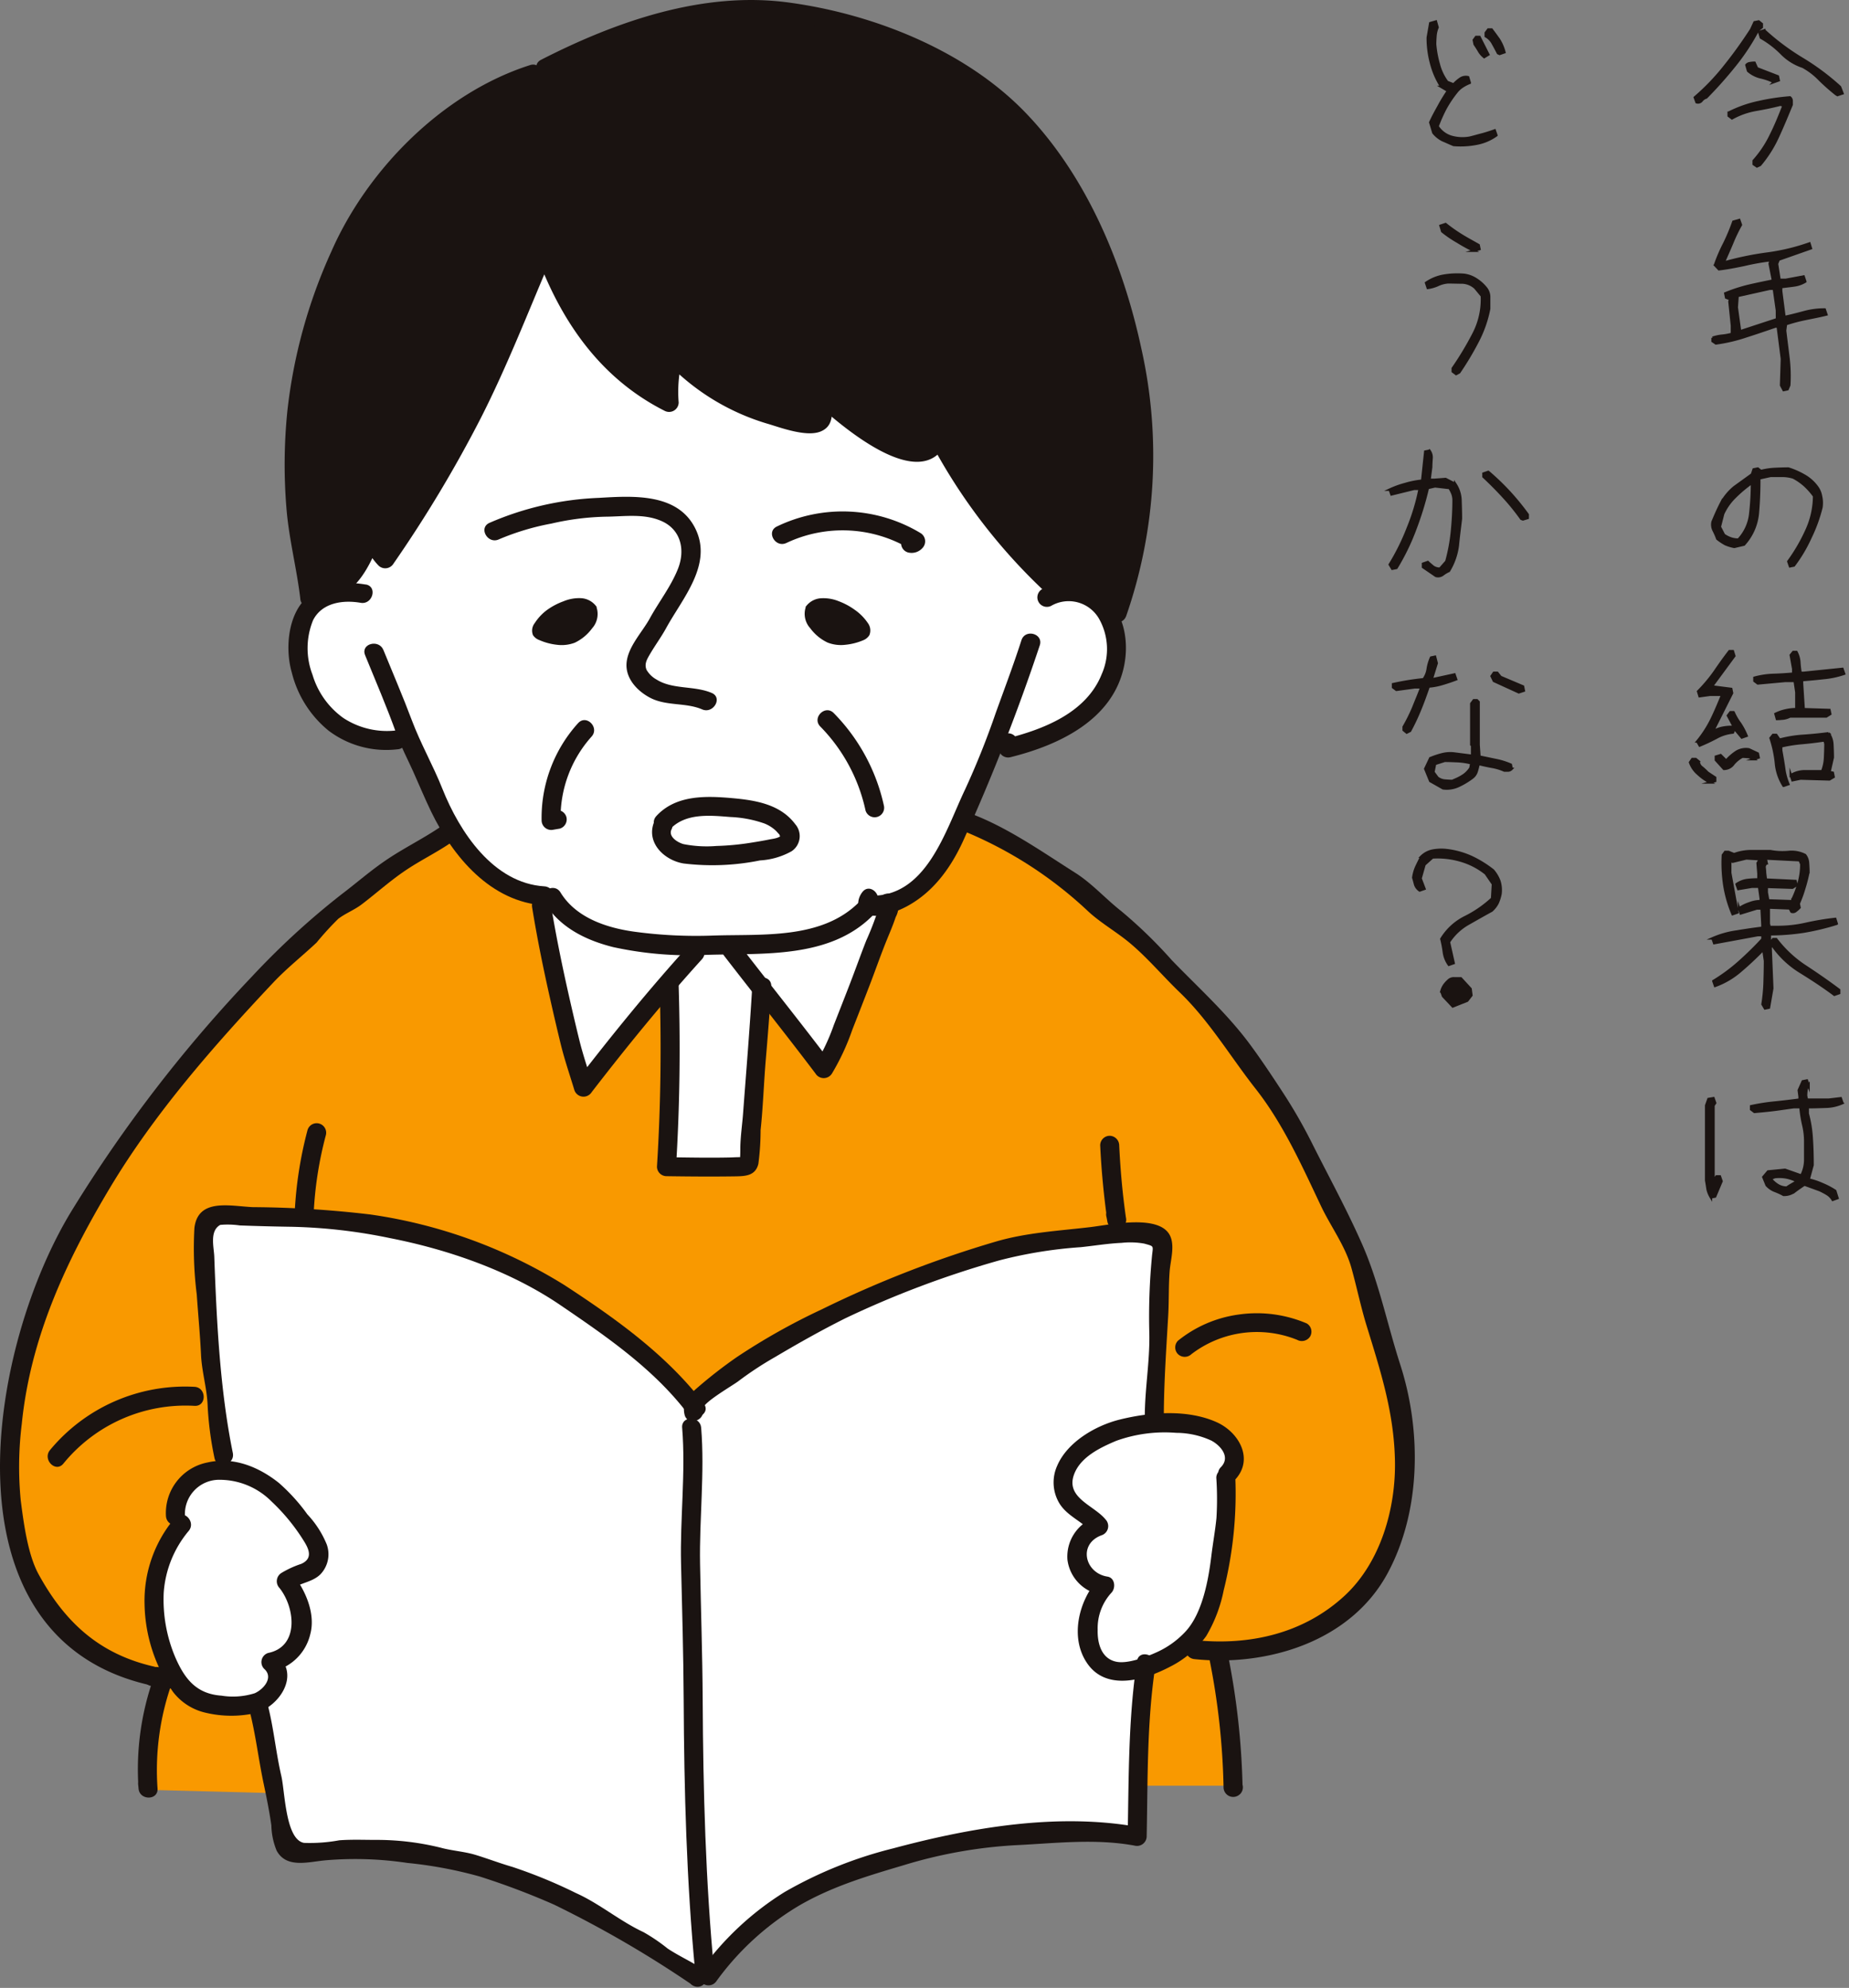 <svg id="illust05.svg" xmlns="http://www.w3.org/2000/svg" xmlns:xlink="http://www.w3.org/1999/xlink" width="222.626" height="239.354" viewBox="0 0 222.626 239.354">
  <rect x="0" y="0" width="222.626" height="239.354" fill="#808080" stroke="none"/>
  <defs>
    <clipPath id="clip-path">
      <rect id="長方形_119" data-name="長方形 119" width="222.626" height="239.354" fill="none"/>
    </clipPath>
  </defs>
  <g id="グループ_162" data-name="グループ 162" transform="translate(0 0)" clip-path="url(#clip-path)">
    <path id="パス_1510" data-name="パス 1510" d="M95,73.654l6.763-.581,6.378-4.637,1.933-5.6-1.352-6.378-4.64-18.167L79.345,15.868,45.333,7.557,34.9,13.357,14.989,55.487S10.93,58.579,11.7,61.672s1.352,12.174,12.37,11.4L26.2,75.394l3.382,8.985L40.693,126.8S57.7,138.591,59.052,138.01s31.115-19.326,31.115-19.326l-.1-33.723Z" transform="translate(24.465 15.931)" fill="#fff"/>
    <path id="パス_1511" data-name="パス 1511" d="M40.17,7.572l-5.508,2.9-6.232,4.491-3.916,3.624-4.056,5.076-2.176,3.621L14.37,35.4s-1.159,5.218-1.305,5.8-1.305,8.989-1.305,8.989l-.432,6.232,1.737,8.553.581,5.215,3.767-1.159,3.046-4.274,1.231-.146.942,1.666,6.6-10.944,6.306-11.811,3.7-7.105,1.812-5.868,1.305.218L45.1,37.5l5.072,5.725,4.348,3.624,2.03.724.218-3.332.578-1.741,4.566,3.553L71.552,49.9l2.971.507.65-2.247L75.1,46.852l3.7,3.406,3.117,1.523,3.553,1.231,2.39.146,1.448-1.088,4.423,7.248,4.637,4.926,5.29,6.378s2.319.292,2.536.364,3.117,1.741,3.117,1.741l.653,1.159,1.666-3.7,2.393-14.782-2.465-16.815L105.831,22.5l-10-12.1-15.8-7.537L67.347.4,54.156,2.208Z" transform="translate(23.878 0.841)" fill="#1a1311"/>
    <path id="パス_1512" data-name="パス 1512" d="M53.3,33.126l6.089,5.7,3.96,1.837,1.548.289,1.063,10.63,3.093,11.6L80.168,50.422l-.482,23.289,9.371-.678L90.8,52.259l4.059,4.926,3.382,3.963,7.923-19.326,4.833-2.511,1.063-2.514,1.737-3.089,1.933-1.837,4.445,2.511,15.077,9.952,7.052,7.344,10.63,13.433,9.47,17.682,2.9,11.5,2.993,12.467-1.93,12.659-5.607,7.341-7.826,3.577-7.73.674.967,2.126.482,5.607.967,9.082H135.924l1.256-14.978,5.7-1.837,2.7-6.57,1.644-12.078.578-3.574-.289-2.611-2.415-1.837-7.344-.193L139.4,83.76l-.578-2.126-1.933-.482-12.659,1.256-5.122,1.159-15.845,5.992-9.955,5.119-10.337,7.055-4.156-4.156L71.375,91.2,64.32,87.53l-7.344-4.541-8.212-1.644L38.423,79.026l-7.923.1-5.411.289-1.451,1.159.678,12.948,1.641,15.944-2.993,1.063-1.259.967-1.352,2.03.389,3.189-2.418,5.411.485,7.73.774,4.833,2.7,2.511,2.511.967,6.281-.482.389,11.015-14.689-.385.678-9.374.482-3.285-1.545-1.159L8.66,130.048,4.216,125.6.352,115.456l.193-12.274L4.6,86.563,20.645,62.4,35.912,45.5Z" transform="translate(0.742 67.185)" fill="#f99900"/>
    <path id="パス_1513" data-name="パス 1513" d="M13.259,47.166,11.81,48.325l2.319,28.893s-4.976.556-5.7,4.541-1.013,4.929-1.013,4.929L5.964,93.862l1.377,6.959,1.883,4.059,2.825.867,6.6-.071,3.481,17.61h1.666l2.682.146,13.769.435,8.842,2.536,7.245,3.624,9.06,4.712,6.378,4.274.942-.87,8.261-7.826,15.873-6.956s16.091-1.741,16.308-1.812,11.45.218,11.45.218l.749-21.163,4.541-1.448,1.448-2.539,1.594-3.26,1.887-9.927.432-4.929s.435-1.159.727-1.958-.945-3.549-.945-3.549l-2.39-1.159-6.717.071,1.5-21.816-1.812-.867-1.666-.075L113.513,50.38l-13.7,3.478L78.146,63.931l-7.466,5.725L64.231,62.7,53.216,54.871,38.36,48.857,22.051,47.408Z" transform="translate(12.573 99.43)" fill="#fff"/>
    <path id="パス_1514" data-name="パス 1514" d="M20.94,11.069c2.965,7.643,7.624,14.173,15.084,17.952a1.154,1.154,0,0,0,1.722-.988,15.791,15.791,0,0,1,.479-5.358l-1.915.5a27.579,27.579,0,0,0,12.355,7.481c1.616.5,4.538,1.545,6.185.864,1.831-.761,1.287-2.735,1.249-4.348q-.979.4-1.955.808c2.95,2.651,12.8,11.376,15.895,4.786H68.062A68.948,68.948,0,0,0,81.945,50.908c1.066,1.019,2.688-.6,1.619-1.619A67.558,67.558,0,0,1,70.038,31.613a1.152,1.152,0,0,0-1.977,0c-1.852,3.941-10.909-4-12.3-5.25a1.159,1.159,0,0,0-1.955.811c.059,2.533-.373,2.21-2.6,1.744a33.087,33.087,0,0,1-4.566-1.4,23.588,23.588,0,0,1-8.712-5.958,1.153,1.153,0,0,0-1.911.507,17.265,17.265,0,0,0-.563,5.968l1.725-.988c-6.835-3.462-11.3-9.56-14.033-16.585-.525-1.358-2.741-.768-2.207.609" transform="translate(43.969 20.429)" fill="#1a1311"/>
    <path id="パス_1515" data-name="パス 1515" d="M13.02,65.752l-.112,1.01H15.2c-.765-6.39-2.163-12.51-1.84-19.021a83.883,83.883,0,0,1,1.675-11.522c.591-3.08,1.961-5.722,3.043-8.628C21.788,17.626,31.009,8.01,41.191,4.771c1.4-.444.8-2.657-.606-2.21C30.173,5.871,21.032,15.028,16.656,24.989a63.022,63.022,0,0,0-5.3,19.171,64.008,64.008,0,0,0-.1,11.954c.314,3.621,1.218,7.055,1.647,10.648a1.146,1.146,0,0,0,2.291,0l.112-1.01c.162-1.464-2.129-1.451-2.291,0" transform="translate(23.249 5.274)" fill="#1a1311"/>
    <path id="パス_1516" data-name="パス 1516" d="M22.507,9.181c8.867-4.538,19.2-7.919,29.247-6.48,9.9,1.417,20.212,5.989,27.019,13.355,6.953,7.518,10.714,17.769,12.874,27.637A55.081,55.081,0,0,1,89.6,73.549c-.488,1.392,1.725,1.992,2.21.606A58.86,58.86,0,0,0,93.62,41.921c-2.2-10.254-6.633-20.8-13.989-28.408C72.4,6.038,61.314,1.659,51.12.295,40.826-1.085,30.373,2.585,21.351,7.2c-1.312.671-.155,2.648,1.156,1.977" transform="translate(43.792 0.001)" fill="#1a1311"/>
    <path id="パス_1517" data-name="パス 1517" d="M38.756,10.17c-2.692,6.3-5.234,12.641-8.271,18.782-1.445,2.931-3.223,5.781-4.933,8.563-1.856,3.027-3.584,6.092-5.607,9.023l1.8-.233a4.9,4.9,0,0,1-1.312-2.316,1.157,1.157,0,0,0-2.21,0c-1.066,2.639-2.2,5.52-5.318,6.036-1.451.239-.836,2.446.609,2.207,3.981-.659,5.545-4.246,6.919-7.637h-2.21a7.785,7.785,0,0,0,1.9,3.329,1.159,1.159,0,0,0,1.8-.233A154.5,154.5,0,0,0,32.465,30.109c3.1-6.107,5.579-12.485,8.268-18.782.572-1.34-1.4-2.508-1.977-1.156" transform="translate(25.454 20.174)" fill="#1a1311"/>
    <path id="パス_1518" data-name="パス 1518" d="M20.513,24.367a30.188,30.188,0,0,1,6.325-1.9,31.755,31.755,0,0,1,6.561-.827c2.225-.022,4.553-.4,6.664.513,2.393,1.038,2.9,3.525,2,5.778-.845,2.126-2.291,3.957-3.382,5.949-.914,1.669-2.626,3.394-2.8,5.355-.162,1.852,1.259,3.369,2.8,4.19,1.964,1.047,4.314.563,6.3,1.417,1.34.578,2.505-1.4,1.156-1.977-2.086-.9-4.7-.392-6.636-1.61a3.16,3.16,0,0,1-1.212-1.172c-.3-.709.053-1.281.407-1.89.628-1.075,1.361-2.064,1.961-3.158,1.964-3.587,5.641-7.661,3.5-11.975s-7.559-3.922-11.63-3.686A36.57,36.57,0,0,0,19.357,22.39c-1.333.622-.174,2.6,1.156,1.977" transform="translate(39.56 40.573)" fill="#1a1311"/>
    <path id="パス_1519" data-name="パス 1519" d="M31.648,23.606a15.818,15.818,0,0,1,14.99.789c-.078-.6-.152-1.2-.23-1.8l.491-.053a1.185,1.185,0,0,0-1.408.8,1.15,1.15,0,0,0,.8,1.408,1.752,1.752,0,0,0,1.734-.535,1.165,1.165,0,0,0-.233-1.8,18.186,18.186,0,0,0-17.3-.789c-1.327.64-.168,2.617,1.156,1.977" transform="translate(63.043 41.77)" fill="#1a1311"/>
    <path id="パス_1520" data-name="パス 1520" d="M25.379,28.261a16.994,16.994,0,0,0-4.395,11.727,1.162,1.162,0,0,0,1.448,1.1c.246-.04.491-.084.734-.124a1.154,1.154,0,0,0,.8-1.408,1.174,1.174,0,0,0-1.408-.8c-.246.044-.491.084-.737.127.485.367.967.734,1.451,1.1A14.616,14.616,0,0,1,27,29.881c.985-1.091-.628-2.716-1.619-1.619" transform="translate(44.227 58.809)" fill="#1a1311"/>
    <path id="パス_1521" data-name="パス 1521" d="M32,29.474a20.636,20.636,0,0,1,5.448,10.111,1.145,1.145,0,0,0,2.207-.609,22.848,22.848,0,0,0-6.036-11.121c-1.035-1.051-2.654.569-1.619,1.619" transform="translate(66.765 58.003)" fill="#1a1311"/>
    <path id="パス_1522" data-name="パス 1522" d="M27.4,34.788c1.849-2.008,4.814-1.7,7.292-1.5a14.1,14.1,0,0,1,4.093.78,4.416,4.416,0,0,1,1.346.839c.168.155.3.339.463.494.068.236.131.289.19.159.044-.09.031-.093-.031-.016-.27.311-1.029.376-1.38.451-.668.137-1.343.249-2.014.357a31.924,31.924,0,0,1-4.351.423,14.342,14.342,0,0,1-3.963-.224c-.668-.177-1.88-.892-1.439-1.781.656-1.315-1.321-2.477-1.977-1.156-1.277,2.573.973,4.867,3.434,5.271a28.709,28.709,0,0,0,9.191-.37,8.779,8.779,0,0,0,3.807-1.106,2.19,2.19,0,0,0,.435-3.26c-1.775-2.378-4.734-2.875-7.515-3.127-3.2-.289-6.838-.42-9.2,2.145-1,1.082.619,2.707,1.619,1.619" transform="translate(53.252 65.085)" fill="#1a1311"/>
    <path id="パス_1523" data-name="パス 1523" d="M45.04,25.411a4.218,4.218,0,0,1,5.722,1.523,7.44,7.44,0,0,1,.345,6.713c-1.862,4.684-7.071,6.667-11.584,7.789q.723.555,1.448,1.1c.006-.218.009-.438.016-.656a1.146,1.146,0,0,0-2.291,0c-.006.218-.009.438-.016.656a1.159,1.159,0,0,0,1.448,1.106C45.942,42.2,52.466,39.152,53.8,32.665c.578-2.816.078-6.1-2.082-8.156a6.4,6.4,0,0,0-7.829-1.075,1.146,1.146,0,0,0,1.156,1.977" transform="translate(81.543 47.527)" fill="#1a1311"/>
    <path id="パス_1524" data-name="パス 1524" d="M20.48,22.771c-2.763-.479-5.828-.127-7.686,2.2-1.744,2.185-1.964,5.8-1.212,8.4a13.074,13.074,0,0,0,4.435,7,11.509,11.509,0,0,0,8.252,2.241,1.183,1.183,0,0,0,1.147-1.144,1.147,1.147,0,0,0-1.147-1.144,9.564,9.564,0,0,1-6.483-1.486,9.859,9.859,0,0,1-3.714-5.212,8.918,8.918,0,0,1,.071-6.564c1.075-2.117,3.6-2.462,5.728-2.092,1.442.249,2.061-1.958.609-2.21" transform="translate(23.553 47.612)" fill="#1a1311"/>
    <path id="パス_1525" data-name="パス 1525" d="M14.2,26.306c1.281,3.148,2.636,6.278,3.779,9.483.556,1.563,1.346,3.046,2.023,4.556.715,1.591,1.386,3.223,2.145,4.793C24.786,50.6,29.337,56.051,35.8,56.445c1.473.09,1.467-2.2,0-2.291C29.638,53.779,25.579,47.6,23.509,42.4c-1.113-2.8-2.623-5.433-3.683-8.261-1.066-2.844-2.275-5.632-3.416-8.442-.547-1.346-2.763-.758-2.207.609" transform="translate(29.754 52.568)" fill="#1a1311"/>
    <path id="パス_1526" data-name="パス 1526" d="M21.2,36.1c1.843,3.024,4.945,4.575,8.308,5.421a42.99,42.99,0,0,0,11.357.932c6.738-.2,14.7.466,19.861-4.7A1.146,1.146,0,0,0,59.1,36.128c-4.528,4.528-11.73,3.8-17.614,4.006a55.133,55.133,0,0,1-9.442-.469c-3.369-.469-7.024-1.691-8.874-4.724-.765-1.256-2.748-.106-1.977,1.156" transform="translate(44.316 72.515)" fill="#1a1311"/>
    <path id="パス_1527" data-name="パス 1527" d="M52.9,25.341c-.951,2.956-2.048,5.849-3.1,8.768a98.121,98.121,0,0,1-3.668,9.166c-2.387,4.967-4.675,13.178-11.637,12.818l.988.569.05.025c-.112.27-.224.541-.336.808.062-.075.121-.152.183-.227.917-1.141-.7-2.769-1.619-1.619-.687.855-.8,2.232.429,2.695,1.467.55,3.711-.3,4.988-1,3.279-1.79,5.408-4.883,6.881-8.236a243.375,243.375,0,0,0,9.051-23.158c.451-1.408-1.759-2.008-2.21-.609" transform="translate(70.085 51.746)" fill="#1a1311"/>
    <path id="パス_1528" data-name="パス 1528" d="M39.445,40.767c-4.805,5.3-9.265,10.8-13.626,16.457.7.093,1.4.183,2.092.274-.538-1.8-1.162-3.59-1.607-5.411-.451-1.837-.873-3.655-1.29-5.5-.824-3.664-1.576-7.357-2.179-11.074-.236-1.451-2.443-.836-2.21.609.6,3.717,1.355,7.407,2.182,11.074.413,1.843.836,3.661,1.287,5.5.448,1.821,1.069,3.615,1.61,5.411a1.16,1.16,0,0,0,2.092.274c4.243-5.5,8.6-10.844,13.268-15.994.988-1.091-.628-2.713-1.619-1.619" transform="translate(43.444 73.12)" fill="#1a1311"/>
    <path id="パス_1529" data-name="パス 1529" d="M28.206,42.106c3.658,4.74,7.4,9.405,11.006,14.182a1.164,1.164,0,0,0,1.977,0,28.059,28.059,0,0,0,2.446-5.256c.706-1.806,1.414-3.608,2.11-5.421s1.33-3.643,2.061-5.439c.367-.9.752-1.79,1.057-2.72a2.744,2.744,0,0,0,.168-2.263,1.149,1.149,0,0,0-.988-.569,1.288,1.288,0,0,0-1.2.656,1.149,1.149,0,0,0,.177,1.386l.075.075a1.146,1.146,0,0,0,1.619-1.619l-.075-.075c.062.463.121.926.18,1.389l.075-.1c-.329.19-.659.376-.988.566.047.006.09.009.137.012l-.988-.566.09.205c-.037-.292-.075-.587-.115-.883a36.09,36.09,0,0,1-1.713,4.615c-.662,1.688-1.268,3.391-1.918,5.082s-1.315,3.372-1.974,5.057a24.94,24.94,0,0,1-2.213,4.709h1.977c-3.6-4.777-7.348-9.442-11.006-14.182-.886-1.15-2.878-.009-1.977,1.156" transform="translate(58.979 72.974)" fill="#1a1311"/>
    <path id="パス_1530" data-name="パス 1530" d="M25.765,38.9c.23,7.288.143,14.62-.314,21.9A1.158,1.158,0,0,0,26.6,61.944c2.782.04,5.563.062,8.345.019,1.228-.019,2.375-.1,2.716-1.507a31.292,31.292,0,0,0,.267-4.053c.3-2.81.385-5.635.622-8.451.249-2.946.485-5.88.662-8.833.087-1.47-2.2-1.464-2.291,0-.3,5.125-.727,10.244-1.11,15.366-.1,1.281-.286,2.555-.32,3.838-.006.258,0,.513-.009.771,0,.193-.009.385-.022.578-.071.289.037.289.329,0-.525-.044-1.066.009-1.588.019-2.533.056-5.072,0-7.6-.031.382.379.761.761,1.144,1.144.457-7.279.541-14.611.314-21.9-.047-1.47-2.337-1.476-2.291,0" transform="translate(53.65 79.676)" fill="#1a1311"/>
    <path id="パス_1531" data-name="パス 1531" d="M53.831,32c-2.2,1.644-4.758,2.853-7.077,4.392-2.082,1.383-3.7,2.835-5.66,4.32a93.144,93.144,0,0,0-10.7,9.815A169.639,169.639,0,0,0,8.814,78.493C-1.4,94.879-7.432,130.022,17.88,135.871c1.433.333,2.045-1.877.606-2.207-6.536-1.511-10.673-5.318-13.843-11.108-1.312-2.393-1.809-6.26-2.151-8.926a42.058,42.058,0,0,1,.131-9.187c1.044-10.4,5.352-19.624,10.636-28.448,5.365-8.964,12.5-17.091,19.624-24.66,1.669-1.769,3.453-3.164,5.228-4.827a36.025,36.025,0,0,1,2.617-2.869c.876-.665,1.924-1.06,2.8-1.722,1.818-1.38,3.462-2.881,5.4-4.174,2.033-1.355,4.1-2.3,6.067-3.767,1.169-.87.028-2.859-1.156-1.977" transform="translate(0.001 66.991)" fill="#1a1311"/>
    <path id="パス_1532" data-name="パス 1532" d="M3.74,62.993A18.963,18.963,0,0,1,19.529,56.04c1.473.087,1.467-2.2,0-2.291A21.117,21.117,0,0,0,2.121,61.373c-.92,1.134.693,2.766,1.619,1.619" transform="translate(3.893 113.233)" fill="#1a1311"/>
    <path id="パス_1533" data-name="パス 1533" d="M68.946,70.57c-4.479-5.88-10.639-10.254-16.768-14.263a60.377,60.377,0,0,0-23.4-8.513,126,126,0,0,0-14.132-.883c-2.695-.112-6.6-1.138-7.037,2.505a44.464,44.464,0,0,0,.283,8.022c.165,2.421.4,4.836.513,7.245.093,2.042.706,4,.793,6.064a40.006,40.006,0,0,0,.827,6.365c.292,1.445,2.5.833,2.207-.609C10.676,68.845,10.287,60.652,10,52.857c-.044-1.131-.587-3.086.718-3.807a10.051,10.051,0,0,1,2.356.065q3.138.117,6.275.162A64.583,64.583,0,0,1,31.13,50.635c7.093,1.389,14.527,3.978,20.535,8.069,5.5,3.742,11.23,7.674,15.3,13.023.88,1.156,2.872.016,1.977-1.156" transform="translate(15.799 98.436)" fill="#1a1311"/>
    <path id="パス_1534" data-name="パス 1534" d="M10.473,63.277A4.121,4.121,0,0,1,14.7,58.885,8.818,8.818,0,0,1,20.9,61.5a23.648,23.648,0,0,1,3.988,4.917c.65,1.072.842,2.023-.41,2.589a11.579,11.579,0,0,0-2.4,1.1,1.174,1.174,0,0,0-.23,1.8c1.89,2.362,2.409,7.052-1.346,7.826A1.153,1.153,0,0,0,20,81.639c1.184,1.038-.053,2.468-1.131,2.946a8.734,8.734,0,0,1-4.013.289c-3.03-.214-4.432-2.03-5.57-4.662A17.792,17.792,0,0,1,7.915,72.44a12.972,12.972,0,0,1,2.993-7.385c.954-1.113-.659-2.738-1.619-1.619A15.433,15.433,0,0,0,5.606,73.866,19.048,19.048,0,0,0,9.043,84.437a6.862,6.862,0,0,0,3.944,2.5A13.322,13.322,0,0,0,19,86.964c2.831-.8,5.352-4.538,2.614-6.943l-.5,1.911a6,6,0,0,0,4.457-4.507c.637-2.443-.609-5.278-2.1-7.145q-.117.9-.233,1.8c1.088-.8,2.555-.845,3.537-1.809a3.489,3.489,0,0,0,.765-3.608,11.794,11.794,0,0,0-2.331-3.618,22.4,22.4,0,0,0-3.438-3.792c-2.418-1.924-5.442-3.17-8.566-2.458a6.2,6.2,0,0,0-5.02,6.487c.143,1.455,2.437,1.467,2.291,0" transform="translate(11.799 119.292)" fill="#1a1311"/>
    <path id="パス_1535" data-name="パス 1535" d="M62.573,62.856c2.437-2.477.618-5.8-2.145-7.031-3.512-1.566-8-1.212-11.652-.308-2.922.724-6.322,2.713-7.537,5.576a4.887,4.887,0,0,0,.277,4.519c.979,1.585,2.8,2.157,3.932,3.549.168-.64.339-1.277.507-1.915a5.006,5.006,0,0,0-3.475,5.144,4.9,4.9,0,0,0,4.2,4.243q-.252-.96-.5-1.915c-2.347,2.611-3.462,7.086-1.293,10.188,2.337,3.341,6.919,1.967,9.943.373a12.045,12.045,0,0,0,4.364-3.7,17.474,17.474,0,0,0,2.1-5.508,47.9,47.9,0,0,0,1.4-13.561,1.146,1.146,0,0,0-2.291,0,37.871,37.871,0,0,1,.019,4.861c-.152,1.529-.432,3.046-.615,4.572-.348,2.859-1.06,6.825-3.052,9.035A10.768,10.768,0,0,1,53.2,83.544c-1.231.559-3.422,1.392-4.78,1.141-1.859-.342-2.347-2.241-2.3-3.866a6.317,6.317,0,0,1,1.681-4.479c.513-.572.407-1.772-.507-1.915-2.707-.423-3.571-3.9-.724-4.97a1.163,1.163,0,0,0,.5-1.911c-1.386-1.7-4.818-2.589-3.8-5.4.765-2.114,3.148-3.248,5.079-4.065a17.238,17.238,0,0,1,7.226-.964,10.176,10.176,0,0,1,4.243.939c1.144.622,2.309,2,1.144,3.186-1.035,1.051.584,2.673,1.619,1.619" transform="translate(86.043 115.408)" fill="#1a1311"/>
    <path id="パス_1536" data-name="パス 1536" d="M47.48,55.8a12.969,12.969,0,0,1,12.728-1.722,1.183,1.183,0,0,0,1.566-.41,1.152,1.152,0,0,0-.413-1.566,15.318,15.318,0,0,0-8.2-1.069,14.826,14.826,0,0,0-7.3,3.148,1.15,1.15,0,0,0,0,1.619,1.171,1.171,0,0,0,1.619,0" transform="translate(95.974 107.247)" fill="#1a1311"/>
    <path id="パス_1537" data-name="パス 1537" d="M37.932,33.776a49.029,49.029,0,0,1,14.735,9.548c1.43,1.336,3.239,2.381,4.768,3.612,2.232,1.8,4.205,4.177,6.285,6.173,3.549,3.41,6.126,7.78,9.138,11.609,3.338,4.246,5.607,9.349,7.876,14.132,1.144,2.409,2.909,4.78,3.643,7.4.646,2.3,1.113,4.619,1.815,6.912,1.678,5.467,3.3,10.412,3.434,16.24s-1.725,12.358-6.092,16.377c-4.967,4.572-11.491,6-18.052,5.312-1.464-.152-1.451,2.138,0,2.291,8.743.917,18.826-2.079,23.28-10.375,4.019-7.484,4.068-17.141,1.5-25.095-1.535-4.752-2.539-9.809-4.541-14.381-1.9-4.333-4.115-8.327-6.2-12.507A61.771,61.771,0,0,0,76.1,65.105c-1.231-1.887-2.623-3.981-3.947-5.765-2.748-3.711-6.2-6.81-9.386-10.107A56.883,56.883,0,0,0,56.652,43.3c-1.843-1.442-3.5-3.313-5.476-4.569-4.009-2.539-8.162-5.483-12.634-7.158-1.383-.519-1.98,1.694-.609,2.207" transform="translate(78.329 66.386)" fill="#1a1311"/>
    <path id="パス_1538" data-name="パス 1538" d="M28.772,69.866c-.155-.727,3.608-2.863,4.3-3.4A40.888,40.888,0,0,1,37.428,63.6c2.8-1.66,5.582-3.229,8.488-4.684a116.714,116.714,0,0,1,18.552-6.978,53.357,53.357,0,0,1,9.809-1.591c1.632-.171,3.276-.448,4.911-.519a9.563,9.563,0,0,1,2.735.09c1.2.342,1.066.214.932,1.451a76.742,76.742,0,0,0-.323,9.449c.059,3.3-.538,6.586-.547,9.9a1.146,1.146,0,0,0,2.291,0c.009-4.044.3-8.153.531-12.187.1-1.781.034-3.553.174-5.333.112-1.4.777-3.425-.221-4.653-1.678-2.067-7.108-.876-9.352-.612-3.736.441-7.55.65-11.186,1.691a131.518,131.518,0,0,0-21.141,8.215A77.627,77.627,0,0,0,32.853,63.59a55.736,55.736,0,0,0-4.6,3.562c-1.147.995-2.02,1.772-1.688,3.323.3,1.439,2.514.83,2.207-.609" transform="translate(55.852 99.821)" fill="#1a1311"/>
    <path id="パス_1539" data-name="パス 1539" d="M79.812,64.916c-1.057,6.993-.976,14.039-1.119,21.1l1.448-1.1c-9.744-1.8-20.24.006-29.7,2.542a50.529,50.529,0,0,0-13.066,5.262,35.562,35.562,0,0,0-10.154,9.532l2.095.883c.075-.373.152-.746.227-1.119.3-1.439-1.911-2.054-2.207-.609-.078.373-.152.746-.23,1.119a1.152,1.152,0,0,0,2.095.883,33.3,33.3,0,0,1,9.992-9.1C43.2,92,47.4,90.766,51.792,89.461a56.709,56.709,0,0,1,13.421-2.39c4.78-.23,9.579-.821,14.319.053a1.165,1.165,0,0,0,1.451-1.1c.137-6.828.016-13.738,1.038-20.495.218-1.442-1.989-2.064-2.21-.609" transform="translate(57.081 135.101)" fill="#1a1311"/>
    <path id="パス_1540" data-name="パス 1540" d="M26.528,56.055c.441,5.424-.267,10.922-.134,16.389.131,5.452.289,10.931.317,16.383.053,10.888.342,21.872,1.386,32.737.14,1.455,2.431,1.47,2.291,0C29.344,110.72,29.055,99.7,29,88.826c-.028-5.452-.221-10.928-.317-16.383s.575-10.972.134-16.389c-.118-1.458-2.412-1.47-2.291,0" transform="translate(55.606 115.854)" fill="#1a1311"/>
    <path id="パス_1541" data-name="パス 1541" d="M9.685,67.188c.771,2.953,1.106,6,1.747,9,.342,1.616.681,3.326.914,4.957a8.4,8.4,0,0,0,.643,3.058c1.218,2.2,3.907,1.3,5.989,1.138a42.159,42.159,0,0,1,9.719.323A50.918,50.918,0,0,1,37.427,87.3a89.4,89.4,0,0,1,8.945,3.382A132.018,132.018,0,0,1,63.091,100.4l-.233-1.8-.053.05c-1.085,1,.538,2.617,1.619,1.619l.053-.05a1.161,1.161,0,0,0-.23-1.8c-1.355-.883-2.847-1.557-4.183-2.44A21.622,21.622,0,0,0,57.154,94c-2.838-1.321-5.293-3.434-8.121-4.7a59.8,59.8,0,0,0-7.674-3.158c-1.492-.432-2.94-.988-4.423-1.442-1.371-.416-2.791-.488-4.171-.861a32,32,0,0,0-7.988-.945c-1.433-.006-2.825-.059-4.255.047a19.575,19.575,0,0,1-4.243.311c-2.238-.382-2.294-6.173-2.732-8.05-.668-2.878-.911-5.772-1.654-8.628a1.147,1.147,0,0,0-2.21.609" transform="translate(20.327 138.642)" fill="#1a1311"/>
    <path id="パス_1542" data-name="パス 1542" d="M42.621,45.144c.146,3.108.448,6.222.889,9.3l2.21-.606c-.05-.227-.087-.457-.134-.684a1.146,1.146,0,0,0-2.21.609c.05.227.084.454.134.681a1.159,1.159,0,0,0,1.408.8,1.177,1.177,0,0,0,.8-1.408c-.413-2.878-.671-5.8-.808-8.7A1.17,1.17,0,0,0,43.764,44a1.155,1.155,0,0,0-1.144,1.144" transform="translate(89.846 92.756)" fill="#1a1311"/>
    <path id="パス_1543" data-name="パス 1543" d="M12.971,44.326A47.578,47.578,0,0,0,11.414,54.48a1.144,1.144,0,1,0,2.288,0,44.873,44.873,0,0,1,1.476-9.545,1.145,1.145,0,0,0-2.207-.609" transform="translate(24.059 91.734)" fill="#1a1311"/>
    <path id="パス_1544" data-name="パス 1544" d="M6.694,66.884a3.206,3.206,0,0,1,.752.012c-.1-.016-.205-.028-.3-.04a3.343,3.343,0,0,1,.845.23c-.09-.04-.183-.078-.274-.115a1.7,1.7,0,0,1,.171.078.869.869,0,0,0,.426.134.878.878,0,0,0,.457-.019,1.175,1.175,0,0,0,.684-.528,1.147,1.147,0,0,0,.115-.88,1.127,1.127,0,0,0-.525-.687,4.456,4.456,0,0,0-1.138-.4,4.27,4.27,0,0,0-1.209-.078.862.862,0,0,0-.441.1.841.841,0,0,0-.367.236,1.153,1.153,0,0,0-.336.811,1.141,1.141,0,0,0,.336.808,1.1,1.1,0,0,0,.808.336" transform="translate(11.697 136.136)" fill="#1a1311"/>
    <path id="パス_1545" data-name="パス 1545" d="M7.277,65.535A32.936,32.936,0,0,0,5.422,78.959c.1,1.461,2.387,1.473,2.288,0-.009-.174-.037-.348-.047-.519-.1-1.464-2.39-1.476-2.291,0,.012.171.037.345.05.519H7.709A31.323,31.323,0,0,1,9.484,66.144a1.153,1.153,0,0,0-.8-1.408,1.166,1.166,0,0,0-1.408.8" transform="translate(11.259 136.379)" fill="#1a1311"/>
    <path id="パス_1546" data-name="パス 1546" d="M46.873,65.26a86.66,86.66,0,0,1,1.691,15.425,1.16,1.16,0,0,0,1.955.808l.04-.031a1.153,1.153,0,0,0,0-1.619,1.167,1.167,0,0,0-1.619,0l-.04.031,1.955.811a90.575,90.575,0,0,0-1.772-16.035c-.292-1.442-2.5-.833-2.21.609" transform="translate(98.757 134.553)" fill="#1a1311"/>
    <path id="パス_1547" data-name="パス 1547" d="M31.283,24.254a2.433,2.433,0,0,1,1.859-1.066,4.9,4.9,0,0,1,2.154.357,8.19,8.19,0,0,1,1.943,1.047,6.054,6.054,0,0,1,1.545,1.563,1.493,1.493,0,0,1,.193,1.483,1.577,1.577,0,0,1-.765.615,7.327,7.327,0,0,1-2.12.535,4.424,4.424,0,0,1-2.148-.27A5.529,5.529,0,0,1,31.864,26.8a2.577,2.577,0,0,1-.55-2.53" transform="translate(65.696 48.848)" fill="#1a1311"/>
    <path id="パス_1548" data-name="パス 1548" d="M28.413,24.257a2.44,2.44,0,0,0-1.856-1.072,4.876,4.876,0,0,0-2.154.373,8.2,8.2,0,0,0-1.955,1.026,5.967,5.967,0,0,0-1.5,1.591,1.459,1.459,0,0,0-.214,1.464,1.556,1.556,0,0,0,.768.591,7.231,7.231,0,0,0,2.107.563,4.47,4.47,0,0,0,2.157-.249,5.575,5.575,0,0,0,2.082-1.728,2.585,2.585,0,0,0,.535-2.539" transform="translate(43.442 48.842)" fill="#1a1311"/>
    <path id="パス_1549" data-name="パス 1549" d="M65.657,9.978a26.883,26.883,0,0,0,3.677-3.851C70.428,4.76,71.472,3.3,72.442,1.8l.4-.87.5-.1.373.3v.395l-.472.373a26.272,26.272,0,0,1-2.785,4.227,50.594,50.594,0,0,1-3.428,3.851,1.126,1.126,0,0,0-.547.373.554.554,0,0,1-.622.2Zm7.083,8.028v-.4a13.141,13.141,0,0,0,2.086-3.133c.572-1.141,1.044-2.309,1.517-3.528l-.4-.1c-.97.249-1.961.448-2.956.622a9.077,9.077,0,0,0-2.859,1.019l-.395-.3v-.373a14.762,14.762,0,0,1,3.6-1.268,26.565,26.565,0,0,1,3.776-.572.531.531,0,0,1,.2.423v.448c-.522,1.265-1.044,2.536-1.616,3.776a14.607,14.607,0,0,1-2.185,3.481l-.376.174Zm.817-10.462a3.546,3.546,0,0,1-1.489-.771l-.2-.7a.644.644,0,0,1,.448-.224,3.071,3.071,0,0,1,.522-.05l.3.671,2.511.97.1.472-.569.2a7.309,7.309,0,0,0-1.619-.569m9.1,2.036A25.266,25.266,0,0,1,80.688,7.84a8.4,8.4,0,0,0-2.033-1.563A6.408,6.408,0,0,1,76.1,4.685a11.452,11.452,0,0,0-2.49-1.911l-.2-.671.6-.2a28.4,28.4,0,0,0,4.547,3.406,28.873,28.873,0,0,1,4.572,3.406l.3.768-.6.2Z" transform="translate(138.41 1.758)" fill="#1a1311"/>
    <path id="パス_1550" data-name="パス 1550" d="M65.657,9.978a26.883,26.883,0,0,0,3.677-3.851C70.428,4.76,71.472,3.3,72.442,1.8l.4-.87.5-.1.373.3v.395l-.472.373a26.272,26.272,0,0,1-2.785,4.227,50.594,50.594,0,0,1-3.428,3.851,1.126,1.126,0,0,0-.547.373.554.554,0,0,1-.622.2Zm7.083,8.028v-.4a13.141,13.141,0,0,0,2.086-3.133c.572-1.141,1.044-2.309,1.517-3.528l-.4-.1c-.97.249-1.961.448-2.956.622a9.077,9.077,0,0,0-2.859,1.019l-.395-.3v-.373a14.762,14.762,0,0,1,3.6-1.268,26.565,26.565,0,0,1,3.776-.572.531.531,0,0,1,.2.423v.448c-.522,1.265-1.044,2.536-1.616,3.776a14.607,14.607,0,0,1-2.185,3.481l-.376.174Zm.817-10.462a3.546,3.546,0,0,1-1.489-.771l-.2-.7a.644.644,0,0,1,.448-.224,3.071,3.071,0,0,1,.522-.05l.3.671,2.511.97.1.472-.569.2A7.309,7.309,0,0,0,73.558,7.544Zm9.1,2.036A25.266,25.266,0,0,1,80.688,7.84a8.4,8.4,0,0,0-2.033-1.563A6.408,6.408,0,0,1,76.1,4.685a11.452,11.452,0,0,0-2.49-1.911l-.2-.671.6-.2a28.4,28.4,0,0,0,4.547,3.406,28.873,28.873,0,0,1,4.572,3.406l.3.768-.6.2Z" transform="translate(138.41 1.758)" fill="none" stroke="#1a1311" stroke-miterlimit="10" stroke-width="0.3"/>
    <path id="パス_1551" data-name="パス 1551" d="M74.593,28.409l.1-3.18-.5-3.9h-.274c-1.169.4-2.337.8-3.5,1.169a19.625,19.625,0,0,1-3.677.867l-.4-.274v-.4a5.066,5.066,0,0,1,1.169-.249,6.84,6.84,0,0,0,1.166-.221V21.23l-.3-2.909.1-.274-.5-.2-.1-.5a18.972,18.972,0,0,1,2.835-.92c.97-.224,1.936-.423,2.909-.622l-.4-2.039.1-.4h-.2a28.13,28.13,0,0,0-3.006.547c-.97.2-1.961.4-3.005.522l-.472-.5a19.257,19.257,0,0,1,1.119-2.608,23.473,23.473,0,0,0,1.091-2.611l.7-.2.2.572a18.955,18.955,0,0,0-1.072,2.238c-.323.768-.671,1.538-.97,2.235h.274a37.091,37.091,0,0,1,5.044-1.016A25.252,25.252,0,0,0,78,11.34l.174.572-3.879,1.364-.2.5.3,1.939h.768l2.138-.4.2.6a3.437,3.437,0,0,1-1.368.472c-.5.075-1.044.124-1.542.2v.472l.4,3.1h.174c.8-.174,1.542-.373,2.288-.572a9.2,9.2,0,0,1,2.387-.3l.2.594c-.8.2-1.591.348-2.434.522a19.334,19.334,0,0,0-2.437.646l-.1.771c.127,1.094.273,2.185.4,3.254a18.357,18.357,0,0,1,.1,3.329l-.2.476-.472.1Zm-.5-9.02-.37-2.608h-.5l-3.876.867-.1,1.371.4,2.9L74.1,20.459Z" transform="translate(139.859 17.982)" fill="#1a1311"/>
    <path id="パス_1552" data-name="パス 1552" d="M74.593,28.409l.1-3.18-.5-3.9h-.274c-1.169.4-2.337.8-3.5,1.169a19.625,19.625,0,0,1-3.677.867l-.4-.274v-.4a5.066,5.066,0,0,1,1.169-.249,6.84,6.84,0,0,0,1.166-.221V21.23l-.3-2.909.1-.274-.5-.2-.1-.5a18.972,18.972,0,0,1,2.835-.92c.97-.224,1.936-.423,2.909-.622l-.4-2.039.1-.4h-.2a28.13,28.13,0,0,0-3.006.547c-.97.2-1.961.4-3.005.522l-.472-.5a19.257,19.257,0,0,1,1.119-2.608,23.473,23.473,0,0,0,1.091-2.611l.7-.2.2.572a18.955,18.955,0,0,0-1.072,2.238c-.323.768-.671,1.538-.97,2.235h.274a37.091,37.091,0,0,1,5.044-1.016A25.252,25.252,0,0,0,78,11.34l.174.572-3.879,1.364-.2.5.3,1.939h.768l2.138-.4.2.6a3.437,3.437,0,0,1-1.368.472c-.5.075-1.044.124-1.542.2v.472l.4,3.1h.174c.8-.174,1.542-.373,2.288-.572a9.2,9.2,0,0,1,2.387-.3l.2.594c-.8.2-1.591.348-2.434.522a19.334,19.334,0,0,0-2.437.646l-.1.771c.127,1.094.273,2.185.4,3.254a18.357,18.357,0,0,1,.1,3.329l-.2.476-.472.1Zm-.5-9.02-.37-2.608h-.5l-3.876.867-.1,1.371.4,2.9L74.1,20.459Z" transform="translate(139.859 17.982)" fill="none" stroke="#1a1311" stroke-miterlimit="10" stroke-width="0.3"/>
    <path id="パス_1553" data-name="パス 1553" d="M75.489,29.337a21.014,21.014,0,0,0,2.185-3.751,9.977,9.977,0,0,0,.92-4.124,8.563,8.563,0,0,0-1.119-1.268,6.833,6.833,0,0,0-1.392-.97,4.422,4.422,0,0,0-1.318-.2H73.351l-1.368.3c0,1.439-.05,2.831-.174,4.224A6.468,6.468,0,0,1,70.143,27.3l-1.166.274a5.124,5.124,0,0,1-1.072-.326,6.713,6.713,0,0,1-.967-.646,8.66,8.66,0,0,0-.423-.97,1.55,1.55,0,0,1-.149-1.066c.323-.771.646-1.517,1.019-2.238a6.6,6.6,0,0,1,1.591-1.936l2.135-1.542.2-.6.5-.1.373.3A8.437,8.437,0,0,1,73.8,18.2c.547-.025,1.116-.05,1.691-.05a9.32,9.32,0,0,1,1.837.8,4.884,4.884,0,0,1,1.563,1.343,2.578,2.578,0,0,1,.522,1.169,3.6,3.6,0,0,1,.053,1.364,18.36,18.36,0,0,1-1.318,3.627,17.558,17.558,0,0,1-1.989,3.357l-.472.1ZM70.914,23.5a33.036,33.036,0,0,0,.2-3.478l-.1-.1a15.8,15.8,0,0,0-1.939,1.638A6.742,6.742,0,0,0,67.632,23.6l-.4,1.566.5.97a3.332,3.332,0,0,0,.817.42,2.683,2.683,0,0,0,.92.149l.1-.1a5.39,5.39,0,0,0,1.343-3.1" transform="translate(139.836 38.27)" fill="#1a1311"/>
    <path id="パス_1554" data-name="パス 1554" d="M75.489,29.337a21.014,21.014,0,0,0,2.185-3.751,9.977,9.977,0,0,0,.92-4.124,8.563,8.563,0,0,0-1.119-1.268,6.833,6.833,0,0,0-1.392-.97,4.422,4.422,0,0,0-1.318-.2H73.351l-1.368.3c0,1.439-.05,2.831-.174,4.224A6.468,6.468,0,0,1,70.143,27.3l-1.166.274a5.124,5.124,0,0,1-1.072-.326,6.713,6.713,0,0,1-.967-.646,8.66,8.66,0,0,0-.423-.97,1.55,1.55,0,0,1-.149-1.066c.323-.771.646-1.517,1.019-2.238a6.6,6.6,0,0,1,1.591-1.936l2.135-1.542.2-.6.5-.1.373.3A8.437,8.437,0,0,1,73.8,18.2c.547-.025,1.116-.05,1.691-.05a9.32,9.32,0,0,1,1.837.8,4.884,4.884,0,0,1,1.563,1.343,2.578,2.578,0,0,1,.522,1.169,3.6,3.6,0,0,1,.053,1.364,18.36,18.36,0,0,1-1.318,3.627,17.558,17.558,0,0,1-1.989,3.357l-.472.1ZM70.914,23.5a33.036,33.036,0,0,0,.2-3.478l-.1-.1a15.8,15.8,0,0,0-1.939,1.638A6.742,6.742,0,0,0,67.632,23.6l-.4,1.566.5.97a3.332,3.332,0,0,0,.817.42,2.683,2.683,0,0,0,.92.149l.1-.1A5.39,5.39,0,0,0,70.914,23.5Z" transform="translate(139.836 38.27)" fill="none" stroke="#1a1311" stroke-miterlimit="10" stroke-width="0.3"/>
    <path id="パス_1555" data-name="パス 1555" d="M66.442,40.015a3.224,3.224,0,0,1-.97-1.4l.273-.4h.4l.37.3a.9.9,0,0,0,.4.718,8.878,8.878,0,0,1,.671.625l.9.594v.4l-.6.174a6.1,6.1,0,0,1-1.442-1.016m-.1-3.929a13.651,13.651,0,0,0,1.741-2.707c.472-.973.87-1.939,1.268-2.909H67.884l-1.268.174-.174-.572a18.385,18.385,0,0,0,2.039-2.437c.569-.842,1.144-1.638,1.737-2.409h.4l.177.569-2.71,3.68,2.337.3.1.494-2.235,4.451.1.1a3.2,3.2,0,0,1,1.019-.373,5.186,5.186,0,0,1,1.119-.1l.1.1.078-.2-.671-1.265.3-.4h.376a6.786,6.786,0,0,0,.793,1.364,8.362,8.362,0,0,1,.771,1.467l-.572.2-.892-1.066-.177.469a5.075,5.075,0,0,0-2.036.646c-.671.351-1.293.646-1.964.92Zm2.238,2.238v-.4l.569-.174.671.668a5.935,5.935,0,0,1,1.218-1.066,2.209,2.209,0,0,1,1.517-.3l1.069.5.1.472-.6.2a1.692,1.692,0,0,0-.618-.249c-.227-.022-.476-.047-.749-.047a3.674,3.674,0,0,0-1.066.87,1.392,1.392,0,0,1-1.147.594Zm2.113-3.978-.078.1.078.1.1-.1ZM75.76,32.78a5.4,5.4,0,0,1,1.194-.42,5.788,5.788,0,0,1,1.318-.149V30.172l-.2-1.368H76.907l-3.282.3-.4-.3v-.376a9.707,9.707,0,0,1,2.284-.342c.8-.025,1.591-.078,2.387-.149v-.575L77.6,25.7l.3-.373h.373a3.043,3.043,0,0,1,.348,1.194,12.578,12.578,0,0,0,.149,1.318h.373l4.671-.476.2.575a10.442,10.442,0,0,1-2.483.522c-.87.1-1.716.174-2.586.246v.4l.2,3.108,3.1.1.1.469-.476.3H77.5a2.523,2.523,0,0,1-.771.249c-.274.022-.522.053-.8.053Zm.05,5.893a14.236,14.236,0,0,0-.643-2.984l.3-.376h.373l.4.575a14.747,14.747,0,0,1,2.906-.472c1.041-.071,2.039-.174,3.006-.3a2.59,2.59,0,0,1,.451,1.368c.022.5.047,1.044.047,1.542l-.4,1.762.4.078.1.494-.5.3-3.478-.1-.97.2-.2-.6a3.261,3.261,0,0,1,1.787-.472h1.989a4.994,4.994,0,0,0,.348-1.613c.025-.547.05-1.119.05-1.691l-.1-.4h-.2c-.842.124-1.663.224-2.533.3a17.643,17.643,0,0,0-2.511.4v.472c.124.693.249,1.417.348,2.086a7.269,7.269,0,0,0,.522,1.989l-.572.2a6.069,6.069,0,0,1-.92-2.757" transform="translate(138.02 53.181)" fill="#1a1311"/>
    <path id="パス_1556" data-name="パス 1556" d="M66.442,40.015a3.224,3.224,0,0,1-.97-1.4l.273-.4h.4l.37.3a.9.9,0,0,0,.4.718,8.878,8.878,0,0,1,.671.625l.9.594v.4l-.6.174A6.1,6.1,0,0,1,66.442,40.015Zm-.1-3.929a13.651,13.651,0,0,0,1.741-2.707c.472-.973.87-1.939,1.268-2.909H67.884l-1.268.174-.174-.572a18.385,18.385,0,0,0,2.039-2.437c.569-.842,1.144-1.638,1.737-2.409h.4l.177.569-2.71,3.68,2.337.3.1.494-2.235,4.451.1.1a3.2,3.2,0,0,1,1.019-.373,5.186,5.186,0,0,1,1.119-.1l.1.1.078-.2-.671-1.265.3-.4h.376a6.786,6.786,0,0,0,.793,1.364,8.362,8.362,0,0,1,.771,1.467l-.572.2-.892-1.066-.177.469a5.075,5.075,0,0,0-2.036.646c-.671.351-1.293.646-1.964.92Zm2.238,2.238v-.4l.569-.174.671.668a5.935,5.935,0,0,1,1.218-1.066,2.209,2.209,0,0,1,1.517-.3l1.069.5.1.472-.6.2a1.692,1.692,0,0,0-.618-.249c-.227-.022-.476-.047-.749-.047a3.674,3.674,0,0,0-1.066.87,1.392,1.392,0,0,1-1.147.594Zm2.113-3.978-.078.1.078.1.1-.1ZM75.76,32.78a5.4,5.4,0,0,1,1.194-.42,5.788,5.788,0,0,1,1.318-.149V30.172l-.2-1.368H76.907l-3.282.3-.4-.3v-.376a9.707,9.707,0,0,1,2.284-.342c.8-.025,1.591-.078,2.387-.149v-.575L77.6,25.7l.3-.373h.373a3.043,3.043,0,0,1,.348,1.194,12.578,12.578,0,0,0,.149,1.318h.373l4.671-.476.2.575a10.442,10.442,0,0,1-2.483.522c-.87.1-1.716.174-2.586.246v.4l.2,3.108,3.1.1.1.469-.476.3H77.5a2.523,2.523,0,0,1-.771.249c-.274.022-.522.053-.8.053Zm.05,5.893a14.236,14.236,0,0,0-.643-2.984l.3-.376h.373l.4.575a14.747,14.747,0,0,1,2.906-.472c1.041-.071,2.039-.174,3.006-.3a2.59,2.59,0,0,1,.451,1.368c.022.5.047,1.044.047,1.542l-.4,1.762.4.078.1.494-.5.3-3.478-.1-.97.2-.2-.6a3.261,3.261,0,0,1,1.787-.472h1.989a4.994,4.994,0,0,0,.348-1.613c.025-.547.05-1.119.05-1.691l-.1-.4h-.2c-.842.124-1.663.224-2.533.3a17.643,17.643,0,0,0-2.511.4v.472c.124.693.249,1.417.348,2.086a7.269,7.269,0,0,0,.522,1.989l-.572.2A6.069,6.069,0,0,1,75.809,38.673Z" transform="translate(138.02 53.181)" fill="none" stroke="#1a1311" stroke-miterlimit="10" stroke-width="0.3"/>
    <path id="パス_1557" data-name="パス 1557" d="M72.358,51.393a20.916,20.916,0,0,0,.249-2.539c.025-.892.05-1.787.05-2.682l-.2-1.364c-.9.917-1.815,1.787-2.76,2.583a9.6,9.6,0,0,1-3.055,1.79l-.2-.572a21.076,21.076,0,0,0,3.1-2.288c.97-.867,1.918-1.787,2.81-2.76v-.494h-.572l-5.243.967-.2-.569a10.933,10.933,0,0,1,2.909-.821c1.044-.174,2.061-.323,3.1-.448v-.4l-.1-1.936h-.575l-1.936.594-.2-.594a4.838,4.838,0,0,1,1.271-.622,3.639,3.639,0,0,1,1.34-.252v-.3l-.2-1.442h-.867l-1.644.274-.2-.572a2.915,2.915,0,0,1,1.265-.5,11.6,11.6,0,0,1,1.368-.075v-.7l-.1-1.265.274-.476-1.638-.1-1.644.4-.3-.1v1.442l.87,4.771-.575.2a14.982,14.982,0,0,1-.991-3.453,17.835,17.835,0,0,1-.177-3.655l.273-.373h.4l.671.274a5.929,5.929,0,0,1,2.086-.37h2.288a7.852,7.852,0,0,0,2.185.1,3.541,3.541,0,0,1,1.989.373,1.69,1.69,0,0,1,.348.92c.025.373.05.746.05,1.122a18.82,18.82,0,0,1-.5,1.958,14.514,14.514,0,0,1-.671,1.84l.1.472a3.551,3.551,0,0,1-.444.4.519.519,0,0,1-.522.1l-.2-.4-2.533-.1V41.7l.1.395H74.1a15.263,15.263,0,0,0,3.556-.395,32.249,32.249,0,0,1,3.453-.572l.177.572a29.67,29.67,0,0,1-3.929.945,27.455,27.455,0,0,1-4.124.323v.87l.1.1.3-.373H74a14.22,14.22,0,0,0,3.6,3.332c1.368.9,2.685,1.812,3.978,2.785v.37l-.572.2c-1.293-.97-2.661-1.865-4.028-2.713a11.274,11.274,0,0,1-3.553-3.4l-.1.5.2,4.842-.4,2.316-.472.1Zm3.6-12.6a12.524,12.524,0,0,0,.771-2.036,8.112,8.112,0,0,0,.3-2.238l-.2-.469-3.975-.2-.1.1.1.476a.533.533,0,0,0-.249.547,5.572,5.572,0,0,1,.05.619l.1.8,3.577.174.1.494-.472.3-3.1-.1v.671l.174.967,2.931.1Z" transform="translate(139.859 69.521)" fill="#1a1311"/>
    <path id="パス_1558" data-name="パス 1558" d="M72.358,51.393a20.916,20.916,0,0,0,.249-2.539c.025-.892.05-1.787.05-2.682l-.2-1.364c-.9.917-1.815,1.787-2.76,2.583a9.6,9.6,0,0,1-3.055,1.79l-.2-.572a21.076,21.076,0,0,0,3.1-2.288c.97-.867,1.918-1.787,2.81-2.76v-.494h-.572l-5.243.967-.2-.569a10.933,10.933,0,0,1,2.909-.821c1.044-.174,2.061-.323,3.1-.448v-.4l-.1-1.936h-.575l-1.936.594-.2-.594a4.838,4.838,0,0,1,1.271-.622,3.639,3.639,0,0,1,1.34-.252v-.3l-.2-1.442h-.867l-1.644.274-.2-.572a2.915,2.915,0,0,1,1.265-.5,11.6,11.6,0,0,1,1.368-.075v-.7l-.1-1.265.274-.476-1.638-.1-1.644.4-.3-.1v1.442l.87,4.771-.575.2a14.982,14.982,0,0,1-.991-3.453,17.835,17.835,0,0,1-.177-3.655l.273-.373h.4l.671.274a5.929,5.929,0,0,1,2.086-.37h2.288a7.852,7.852,0,0,0,2.185.1,3.541,3.541,0,0,1,1.989.373,1.69,1.69,0,0,1,.348.92c.025.373.05.746.05,1.122a18.82,18.82,0,0,1-.5,1.958,14.514,14.514,0,0,1-.671,1.84l.1.472a3.551,3.551,0,0,1-.444.4.519.519,0,0,1-.522.1l-.2-.4-2.533-.1V41.7l.1.395H74.1a15.263,15.263,0,0,0,3.556-.395,32.249,32.249,0,0,1,3.453-.572l.177.572a29.67,29.67,0,0,1-3.929.945,27.455,27.455,0,0,1-4.124.323v.87l.1.1.3-.373H74a14.22,14.22,0,0,0,3.6,3.332c1.368.9,2.685,1.812,3.978,2.785v.37l-.572.2c-1.293-.97-2.661-1.865-4.028-2.713a11.274,11.274,0,0,1-3.553-3.4l-.1.5.2,4.842-.4,2.316-.472.1Zm3.6-12.6a12.524,12.524,0,0,0,.771-2.036,8.112,8.112,0,0,0,.3-2.238l-.2-.469-3.975-.2-.1.1.1.476a.533.533,0,0,0-.249.547,5.572,5.572,0,0,1,.05.619l.1.8,3.577.174.1.494-.472.3-3.1-.1v.671l.174.967,2.931.1Z" transform="translate(139.859 69.521)" fill="none" stroke="#1a1311" stroke-miterlimit="10" stroke-width="0.3"/>
    <path id="パス_1559" data-name="パス 1559" d="M66.267,54.953c-.047-.323-.1-.671-.171-1.069V44.861l.274-.771.6-.1.2.572-.2.3v8.824l.1.1.27-.376h.4l.2.572-.774,1.84-.5.1a3.369,3.369,0,0,1-.4-.97m14.344.544c-.3-.171-.575-.32-.849-.444l-1.84-.671c-.367.249-.771.522-1.166.821a2.122,2.122,0,0,1-1.343.42,8.129,8.129,0,0,0-1.016-.469,2.508,2.508,0,0,1-1.023-.7l-.395-.97.569-.671,2.039-.2,1.967.693a4.217,4.217,0,0,0,.469-1.911V49.312a8.6,8.6,0,0,0-.249-2.163,15.129,15.129,0,0,1-.323-2.086h-.8c-.771.1-1.542.221-2.312.32-.8.1-1.591.174-2.434.249l-.395-.3v-.373a24.272,24.272,0,0,1,2.881-.448c.991-.1,1.986-.224,2.956-.348V43.8l-.1-.771.476-1.069.494-.1.2.569a1.494,1.494,0,0,0-.252.6,5.208,5.208,0,0,0-.047.668l.1.476h2.608l1.467-.174.2.572a5.078,5.078,0,0,1-1.989.444c-.771.028-1.486.053-2.188.053v.771A14.619,14.619,0,0,1,78.8,48.84c.071,1.044.1,2.11.1,3.2l-.476,1.744a8.333,8.333,0,0,1,1.641.544,9.342,9.342,0,0,1,1.563.821l.273.867-.572.2a2,2,0,0,0-.718-.724m-3.556-1.514a5.205,5.205,0,0,0-1.265-.448,4.651,4.651,0,0,0-1.445-.05l-.494.2a3.519,3.519,0,0,0,.867.771,2.053,2.053,0,0,0,1.072.3l.3-.2Z" transform="translate(139.336 88.243)" fill="#1a1311"/>
    <path id="パス_1560" data-name="パス 1560" d="M66.267,54.953c-.047-.323-.1-.671-.171-1.069V44.861l.274-.771.6-.1.2.572-.2.3v8.824l.1.1.27-.376h.4l.2.572-.774,1.84-.5.1A3.369,3.369,0,0,1,66.267,54.953Zm14.344.544c-.3-.171-.575-.32-.849-.444l-1.84-.671c-.367.249-.771.522-1.166.821a2.122,2.122,0,0,1-1.343.42,8.129,8.129,0,0,0-1.016-.469,2.508,2.508,0,0,1-1.023-.7l-.395-.97.569-.671,2.039-.2,1.967.693a4.217,4.217,0,0,0,.469-1.911V49.312a8.6,8.6,0,0,0-.249-2.163,15.129,15.129,0,0,1-.323-2.086h-.8c-.771.1-1.542.221-2.312.32-.8.1-1.591.174-2.434.249l-.395-.3v-.373a24.272,24.272,0,0,1,2.881-.448c.991-.1,1.986-.224,2.956-.348V43.8l-.1-.771.476-1.069.494-.1.2.569a1.494,1.494,0,0,0-.252.6,5.208,5.208,0,0,0-.047.668l.1.476h2.608l1.467-.174.2.572a5.078,5.078,0,0,1-1.989.444c-.771.028-1.486.053-2.188.053v.771A14.619,14.619,0,0,1,78.8,48.84c.071,1.044.1,2.11.1,3.2l-.476,1.744a8.333,8.333,0,0,1,1.641.544,9.342,9.342,0,0,1,1.563.821l.273.867-.572.2A2,2,0,0,0,80.611,55.5Zm-3.556-1.514a5.205,5.205,0,0,0-1.265-.448,4.651,4.651,0,0,0-1.445-.05l-.494.2a3.519,3.519,0,0,0,.867.771,2.053,2.053,0,0,0,1.072.3l.3-.2Z" transform="translate(139.336 88.243)" fill="none" stroke="#1a1311" stroke-miterlimit="10" stroke-width="0.3"/>
    <path id="パス_1561" data-name="パス 1561" d="M57.1,15.124a3.373,3.373,0,0,1-1.116-.9l-.373-1.24c.3-.671.646-1.293,1.019-1.964.345-.646.718-1.243,1.116-1.84l-.793-.469A9.659,9.659,0,0,1,55.71,5.856a11.677,11.677,0,0,1-.4-3.083l.3-1.737.671-.2.2.7a3.337,3.337,0,0,0-.249,1.019c-.025.348-.047.7-.047,1.019A12.542,12.542,0,0,0,56.63,5.98a6.131,6.131,0,0,0,1.016,2.135l.771.3a4.8,4.8,0,0,1,.771-.671,1.186,1.186,0,0,1,.97-.2l.2.668a4.779,4.779,0,0,0-.87.448,3.016,3.016,0,0,0-.771.721A13.762,13.762,0,0,0,57.4,11.373a19.047,19.047,0,0,0-.92,2.086,2.982,2.982,0,0,0,1.691,1.268,4.915,4.915,0,0,0,2.188.1c.522-.124,1.016-.274,1.517-.4.472-.124.995-.3,1.489-.472l.2.575a5.909,5.909,0,0,1-2.387,1.016,10.082,10.082,0,0,1-2.76.149c-.472-.2-.9-.4-1.318-.572M61.475,4.389c-.174-.3-.351-.572-.522-.821l-.1-.5.273-.373h.4l1.069,2.113-.494.3a2.463,2.463,0,0,1-.622-.721m2.284.249c-.2-.4-.4-.771-.594-1.116a2.189,2.189,0,0,0-.873-.92V2.2l.3-.4h.4c.3.4.618.821.917,1.265a5.427,5.427,0,0,1,.622,1.467l-.572.2Z" transform="translate(116.602 1.756)" fill="#1a1311"/>
    <path id="パス_1562" data-name="パス 1562" d="M57.1,15.124a3.373,3.373,0,0,1-1.116-.9l-.373-1.24c.3-.671.646-1.293,1.019-1.964.345-.646.718-1.243,1.116-1.84l-.793-.469A9.659,9.659,0,0,1,55.71,5.856a11.677,11.677,0,0,1-.4-3.083l.3-1.737.671-.2.2.7a3.337,3.337,0,0,0-.249,1.019c-.025.348-.047.7-.047,1.019A12.542,12.542,0,0,0,56.63,5.98a6.131,6.131,0,0,0,1.016,2.135l.771.3a4.8,4.8,0,0,1,.771-.671,1.186,1.186,0,0,1,.97-.2l.2.668a4.779,4.779,0,0,0-.87.448,3.016,3.016,0,0,0-.771.721A13.762,13.762,0,0,0,57.4,11.373a19.047,19.047,0,0,0-.92,2.086,2.982,2.982,0,0,0,1.691,1.268,4.915,4.915,0,0,0,2.188.1c.522-.124,1.016-.274,1.517-.4.472-.124.995-.3,1.489-.472l.2.575a5.909,5.909,0,0,1-2.387,1.016,10.082,10.082,0,0,1-2.76.149C57.945,15.5,57.522,15.3,57.1,15.124ZM61.475,4.389c-.174-.3-.351-.572-.522-.821l-.1-.5.273-.373h.4l1.069,2.113-.494.3A2.463,2.463,0,0,1,61.475,4.389Zm2.284.249c-.2-.4-.4-.771-.594-1.116a2.189,2.189,0,0,0-.873-.92V2.2l.3-.4h.4c.3.4.618.821.917,1.265a5.427,5.427,0,0,1,.622,1.467l-.572.2Z" transform="translate(116.602 1.756)" fill="none" stroke="#1a1311" stroke-miterlimit="10" stroke-width="0.3"/>
    <path id="パス_1563" data-name="パス 1563" d="M58.455,26.424v-.373a36.975,36.975,0,0,0,2.483-4.124,8.978,8.978,0,0,0,1.023-4.6l-.8-.97a2.463,2.463,0,0,0-1.542-.646c-.572,0-1.169-.025-1.741-.025a3.5,3.5,0,0,0-1.218.323,4.274,4.274,0,0,1-1.215.348l-.2-.6a5.33,5.33,0,0,1,2.138-.867,9.855,9.855,0,0,1,2.437-.1,3.433,3.433,0,0,1,1.389.5A4.829,4.829,0,0,1,62.43,16.36a1.711,1.711,0,0,1,.4,1.169v1.343a14.382,14.382,0,0,1-1.414,4,35.5,35.5,0,0,1-2.188,3.655l-.373.2Zm.6-15.606A13.673,13.673,0,0,1,57.186,9.55l-.2-.671.6-.2a18.885,18.885,0,0,0,1.936,1.364c.646.4,1.343.771,2.042,1.169l.1.472-.671.2a21.1,21.1,0,0,1-1.936-1.069" transform="translate(116.465 18.305)" fill="#1a1311"/>
    <path id="パス_1564" data-name="パス 1564" d="M58.455,26.424v-.373a36.975,36.975,0,0,0,2.483-4.124,8.978,8.978,0,0,0,1.023-4.6l-.8-.97a2.463,2.463,0,0,0-1.542-.646c-.572,0-1.169-.025-1.741-.025a3.5,3.5,0,0,0-1.218.323,4.274,4.274,0,0,1-1.215.348l-.2-.6a5.33,5.33,0,0,1,2.138-.867,9.855,9.855,0,0,1,2.437-.1,3.433,3.433,0,0,1,1.389.5A4.829,4.829,0,0,1,62.43,16.36a1.711,1.711,0,0,1,.4,1.169v1.343a14.382,14.382,0,0,1-1.414,4,35.5,35.5,0,0,1-2.188,3.655l-.373.2Zm.6-15.606A13.673,13.673,0,0,1,57.186,9.55l-.2-.671.6-.2a18.885,18.885,0,0,0,1.936,1.364c.646.4,1.343.771,2.042,1.169l.1.472-.671.2A21.1,21.1,0,0,1,59.051,10.818Z" transform="translate(116.465 18.305)" fill="none" stroke="#1a1311" stroke-miterlimit="10" stroke-width="0.3"/>
    <path id="パス_1565" data-name="パス 1565" d="M57.84,31.456v-.4l.575-.2c.2.2.423.37.619.544a1.367,1.367,0,0,0,.849.252l.768-.873a21.431,21.431,0,0,0,.671-3.6c.124-1.243.2-2.511.2-3.779a2.253,2.253,0,0,0-.149-.8,4.346,4.346,0,0,0-.348-.668l-1.741-.2-.867.2A39.067,39.067,0,0,1,56.9,26.884a26.878,26.878,0,0,1-2.263,4.671l-.5.1-.3-.5a26.838,26.838,0,0,0,2.188-4.423,25.4,25.4,0,0,0,1.414-4.7h-.668l-2.732.671-.2-.572a11.137,11.137,0,0,1,1.865-.671,10.59,10.59,0,0,1,2.036-.4l.373-3.506.5-.1a1.345,1.345,0,0,1,.249.945c-.022.345-.047.693-.047,1.016l-.2,1.542h.572l1.368-.1,1.166.6a3.711,3.711,0,0,1,.625,1.936c.022.7.05,1.442.05,2.238-.124,1.069-.274,2.163-.373,3.232a7.755,7.755,0,0,1-1.069,3.055,3.709,3.709,0,0,0-.746.448.931.931,0,0,1-.821.149Zm11.829-5.815a26.653,26.653,0,0,0-2.135-2.636c-.771-.842-1.563-1.638-2.412-2.434V20.2l.572-.2a29.309,29.309,0,0,1,2.536,2.434,29.964,29.964,0,0,1,2.21,2.707v.4l-.572.171Z" transform="translate(113.499 36.822)" fill="#1a1311"/>
    <path id="パス_1566" data-name="パス 1566" d="M57.84,31.456v-.4l.575-.2c.2.2.423.37.619.544a1.367,1.367,0,0,0,.849.252l.768-.873a21.431,21.431,0,0,0,.671-3.6c.124-1.243.2-2.511.2-3.779a2.253,2.253,0,0,0-.149-.8,4.346,4.346,0,0,0-.348-.668l-1.741-.2-.867.2A39.067,39.067,0,0,1,56.9,26.884a26.878,26.878,0,0,1-2.263,4.671l-.5.1-.3-.5a26.838,26.838,0,0,0,2.188-4.423,25.4,25.4,0,0,0,1.414-4.7h-.668l-2.732.671-.2-.572a11.137,11.137,0,0,1,1.865-.671,10.59,10.59,0,0,1,2.036-.4l.373-3.506.5-.1a1.345,1.345,0,0,1,.249.945c-.022.345-.047.693-.047,1.016l-.2,1.542h.572l1.368-.1,1.166.6a3.711,3.711,0,0,1,.625,1.936c.022.7.05,1.442.05,2.238-.124,1.069-.274,2.163-.373,3.232a7.755,7.755,0,0,1-1.069,3.055,3.709,3.709,0,0,0-.746.448.931.931,0,0,1-.821.149Zm11.829-5.815a26.653,26.653,0,0,0-2.135-2.636c-.771-.842-1.563-1.638-2.412-2.434V20.2l.572-.2a29.309,29.309,0,0,1,2.536,2.434,29.964,29.964,0,0,1,2.21,2.707v.4l-.572.171Z" transform="translate(113.499 36.822)" fill="none" stroke="#1a1311" stroke-miterlimit="10" stroke-width="0.3"/>
    <path id="パス_1567" data-name="パス 1567" d="M55.237,34.266v-.373A20.976,20.976,0,0,0,56.4,31.556c.3-.768.646-1.563.97-2.434h-.8l-2.21.3-.4-.3v-.373c.569-.124,1.19-.249,1.79-.345.618-.1,1.24-.177,1.887-.249a2.866,2.866,0,0,0,.5-1.246,5.354,5.354,0,0,1,.4-1.364l.472-.1.2.774-.572,1.837.075.1,2.636-.575.2.575c-.522.2-1.044.373-1.613.544a7.816,7.816,0,0,1-1.691.323c-.323.92-.646,1.84-1.016,2.735A25.894,25.894,0,0,1,56,34.368l-.4.2Zm3.2,6.138-.6-1.467.6-1.268a9.61,9.61,0,0,1,1.389-.469,3.967,3.967,0,0,1,1.52-.1l2.135.274v-1.24l-.1-.1V31.086l.3-.4h.373l.2.2v5.147l.1,1.442c.646.124,1.293.27,1.939.4a8.749,8.749,0,0,1,1.84.569l.1.5a.611.611,0,0,1-.423.2h-.448a6.324,6.324,0,0,0-1.489-.451c-.572-.1-1.094-.224-1.616-.345-.075.32-.149.643-.249.945a1.456,1.456,0,0,1-.522.718,9.067,9.067,0,0,1-1.613.97,3.358,3.358,0,0,1-1.893.3Zm4.078-.743a3.082,3.082,0,0,0,.768-.824l.1-.572a8.437,8.437,0,0,0-1.616-.249c-.544-.022-1.066-.047-1.588-.047l-1.169.373-.2.991.494.671a1.659,1.659,0,0,0,.873.348c.32.025.646.05.967.05l.4-.2a5.755,5.755,0,0,0,.973-.544M66.1,28.351l-.273-.572.273-.4h.4l.4.5L69.6,29.023l.1.5-.6.2Z" transform="translate(113.771 53.634)" fill="#1a1311"/>
    <path id="パス_1568" data-name="パス 1568" d="M55.237,34.266v-.373A20.976,20.976,0,0,0,56.4,31.556c.3-.768.646-1.563.97-2.434h-.8l-2.21.3-.4-.3v-.373c.569-.124,1.19-.249,1.79-.345.618-.1,1.24-.177,1.887-.249a2.866,2.866,0,0,0,.5-1.246,5.354,5.354,0,0,1,.4-1.364l.472-.1.2.774-.572,1.837.075.1,2.636-.575.2.575c-.522.2-1.044.373-1.613.544a7.816,7.816,0,0,1-1.691.323c-.323.92-.646,1.84-1.016,2.735A25.894,25.894,0,0,1,56,34.368l-.4.2Zm3.2,6.138-.6-1.467.6-1.268a9.61,9.61,0,0,1,1.389-.469,3.967,3.967,0,0,1,1.52-.1l2.135.274v-1.24l-.1-.1V31.086l.3-.4h.373l.2.2v5.147l.1,1.442c.646.124,1.293.27,1.939.4a8.749,8.749,0,0,1,1.84.569l.1.5a.611.611,0,0,1-.423.2h-.448a6.324,6.324,0,0,0-1.489-.451c-.572-.1-1.094-.224-1.616-.345-.075.32-.149.643-.249.945a1.456,1.456,0,0,1-.522.718,9.067,9.067,0,0,1-1.613.97,3.358,3.358,0,0,1-1.893.3Zm4.078-.743a3.082,3.082,0,0,0,.768-.824l.1-.572a8.437,8.437,0,0,0-1.616-.249c-.544-.022-1.066-.047-1.588-.047l-1.169.373-.2.991.494.671a1.659,1.659,0,0,0,.873.348c.32.025.646.05.967.05l.4-.2A5.755,5.755,0,0,0,62.519,39.661ZM66.1,28.351l-.273-.572.273-.4h.4l.4.5L69.6,29.023l.1.5-.6.2Z" transform="translate(113.771 53.634)" fill="none" stroke="#1a1311" stroke-miterlimit="10" stroke-width="0.3"/>
    <path id="パス_1569" data-name="パス 1569" d="M58.429,45.241a14.315,14.315,0,0,0-.3-1.591,6.994,6.994,0,0,1,2.881-2.633,13.727,13.727,0,0,0,3.229-2.235l.1-1.741-.873-1.268a8.658,8.658,0,0,0-2.956-1.542,9.853,9.853,0,0,0-3.453-.4l-.97.87-.472,1.666.472,1.243-.572.2a1.391,1.391,0,0,1-.547-.718q-.112-.448-.224-.821a4.72,4.72,0,0,1,.373-1.318c.2-.42.4-.817.6-1.215a2.626,2.626,0,0,1,1.389-.724,5.66,5.66,0,0,1,1.716-.047,10.077,10.077,0,0,1,2.909.817A13.357,13.357,0,0,1,64.347,35.4a4.3,4.3,0,0,1,.743,1.243,3.59,3.59,0,0,1,.152,1.563,5.077,5.077,0,0,1-.351,1.122,3.116,3.116,0,0,1-.718.917c-.92.5-1.868,1.044-2.835,1.591a6.724,6.724,0,0,0-2.309,2.185l.569,2.536-.569.2a3.362,3.362,0,0,1-.6-1.517m-.1,5.293-.2-.572a2.439,2.439,0,0,1,.3-.693,3.286,3.286,0,0,1,.5-.572.92.92,0,0,1,.721-.3h.821l1.166,1.268.1.771-.5.646-1.741.693Z" transform="translate(115.422 69.404)" fill="#1a1311"/>
    <path id="パス_1570" data-name="パス 1570" d="M58.429,45.241a14.315,14.315,0,0,0-.3-1.591,6.994,6.994,0,0,1,2.881-2.633,13.727,13.727,0,0,0,3.229-2.235l.1-1.741-.873-1.268a8.658,8.658,0,0,0-2.956-1.542,9.853,9.853,0,0,0-3.453-.4l-.97.87-.472,1.666.472,1.243-.572.2a1.391,1.391,0,0,1-.547-.718q-.112-.448-.224-.821a4.72,4.72,0,0,1,.373-1.318c.2-.42.4-.817.6-1.215a2.626,2.626,0,0,1,1.389-.724,5.66,5.66,0,0,1,1.716-.047,10.077,10.077,0,0,1,2.909.817A13.357,13.357,0,0,1,64.347,35.4a4.3,4.3,0,0,1,.743,1.243,3.59,3.59,0,0,1,.152,1.563,5.077,5.077,0,0,1-.351,1.122,3.116,3.116,0,0,1-.718.917c-.92.5-1.868,1.044-2.835,1.591a6.724,6.724,0,0,0-2.309,2.185l.569,2.536-.569.2A3.362,3.362,0,0,1,58.429,45.241Zm-.1,5.293-.2-.572a2.439,2.439,0,0,1,.3-.693,3.286,3.286,0,0,1,.5-.572.92.92,0,0,1,.721-.3h.821l1.166,1.268.1.771-.5.646-1.741.693Z" transform="translate(115.422 69.404)" fill="none" stroke="#1a1311" stroke-miterlimit="10" stroke-width="0.3"/>
  </g>
</svg>
